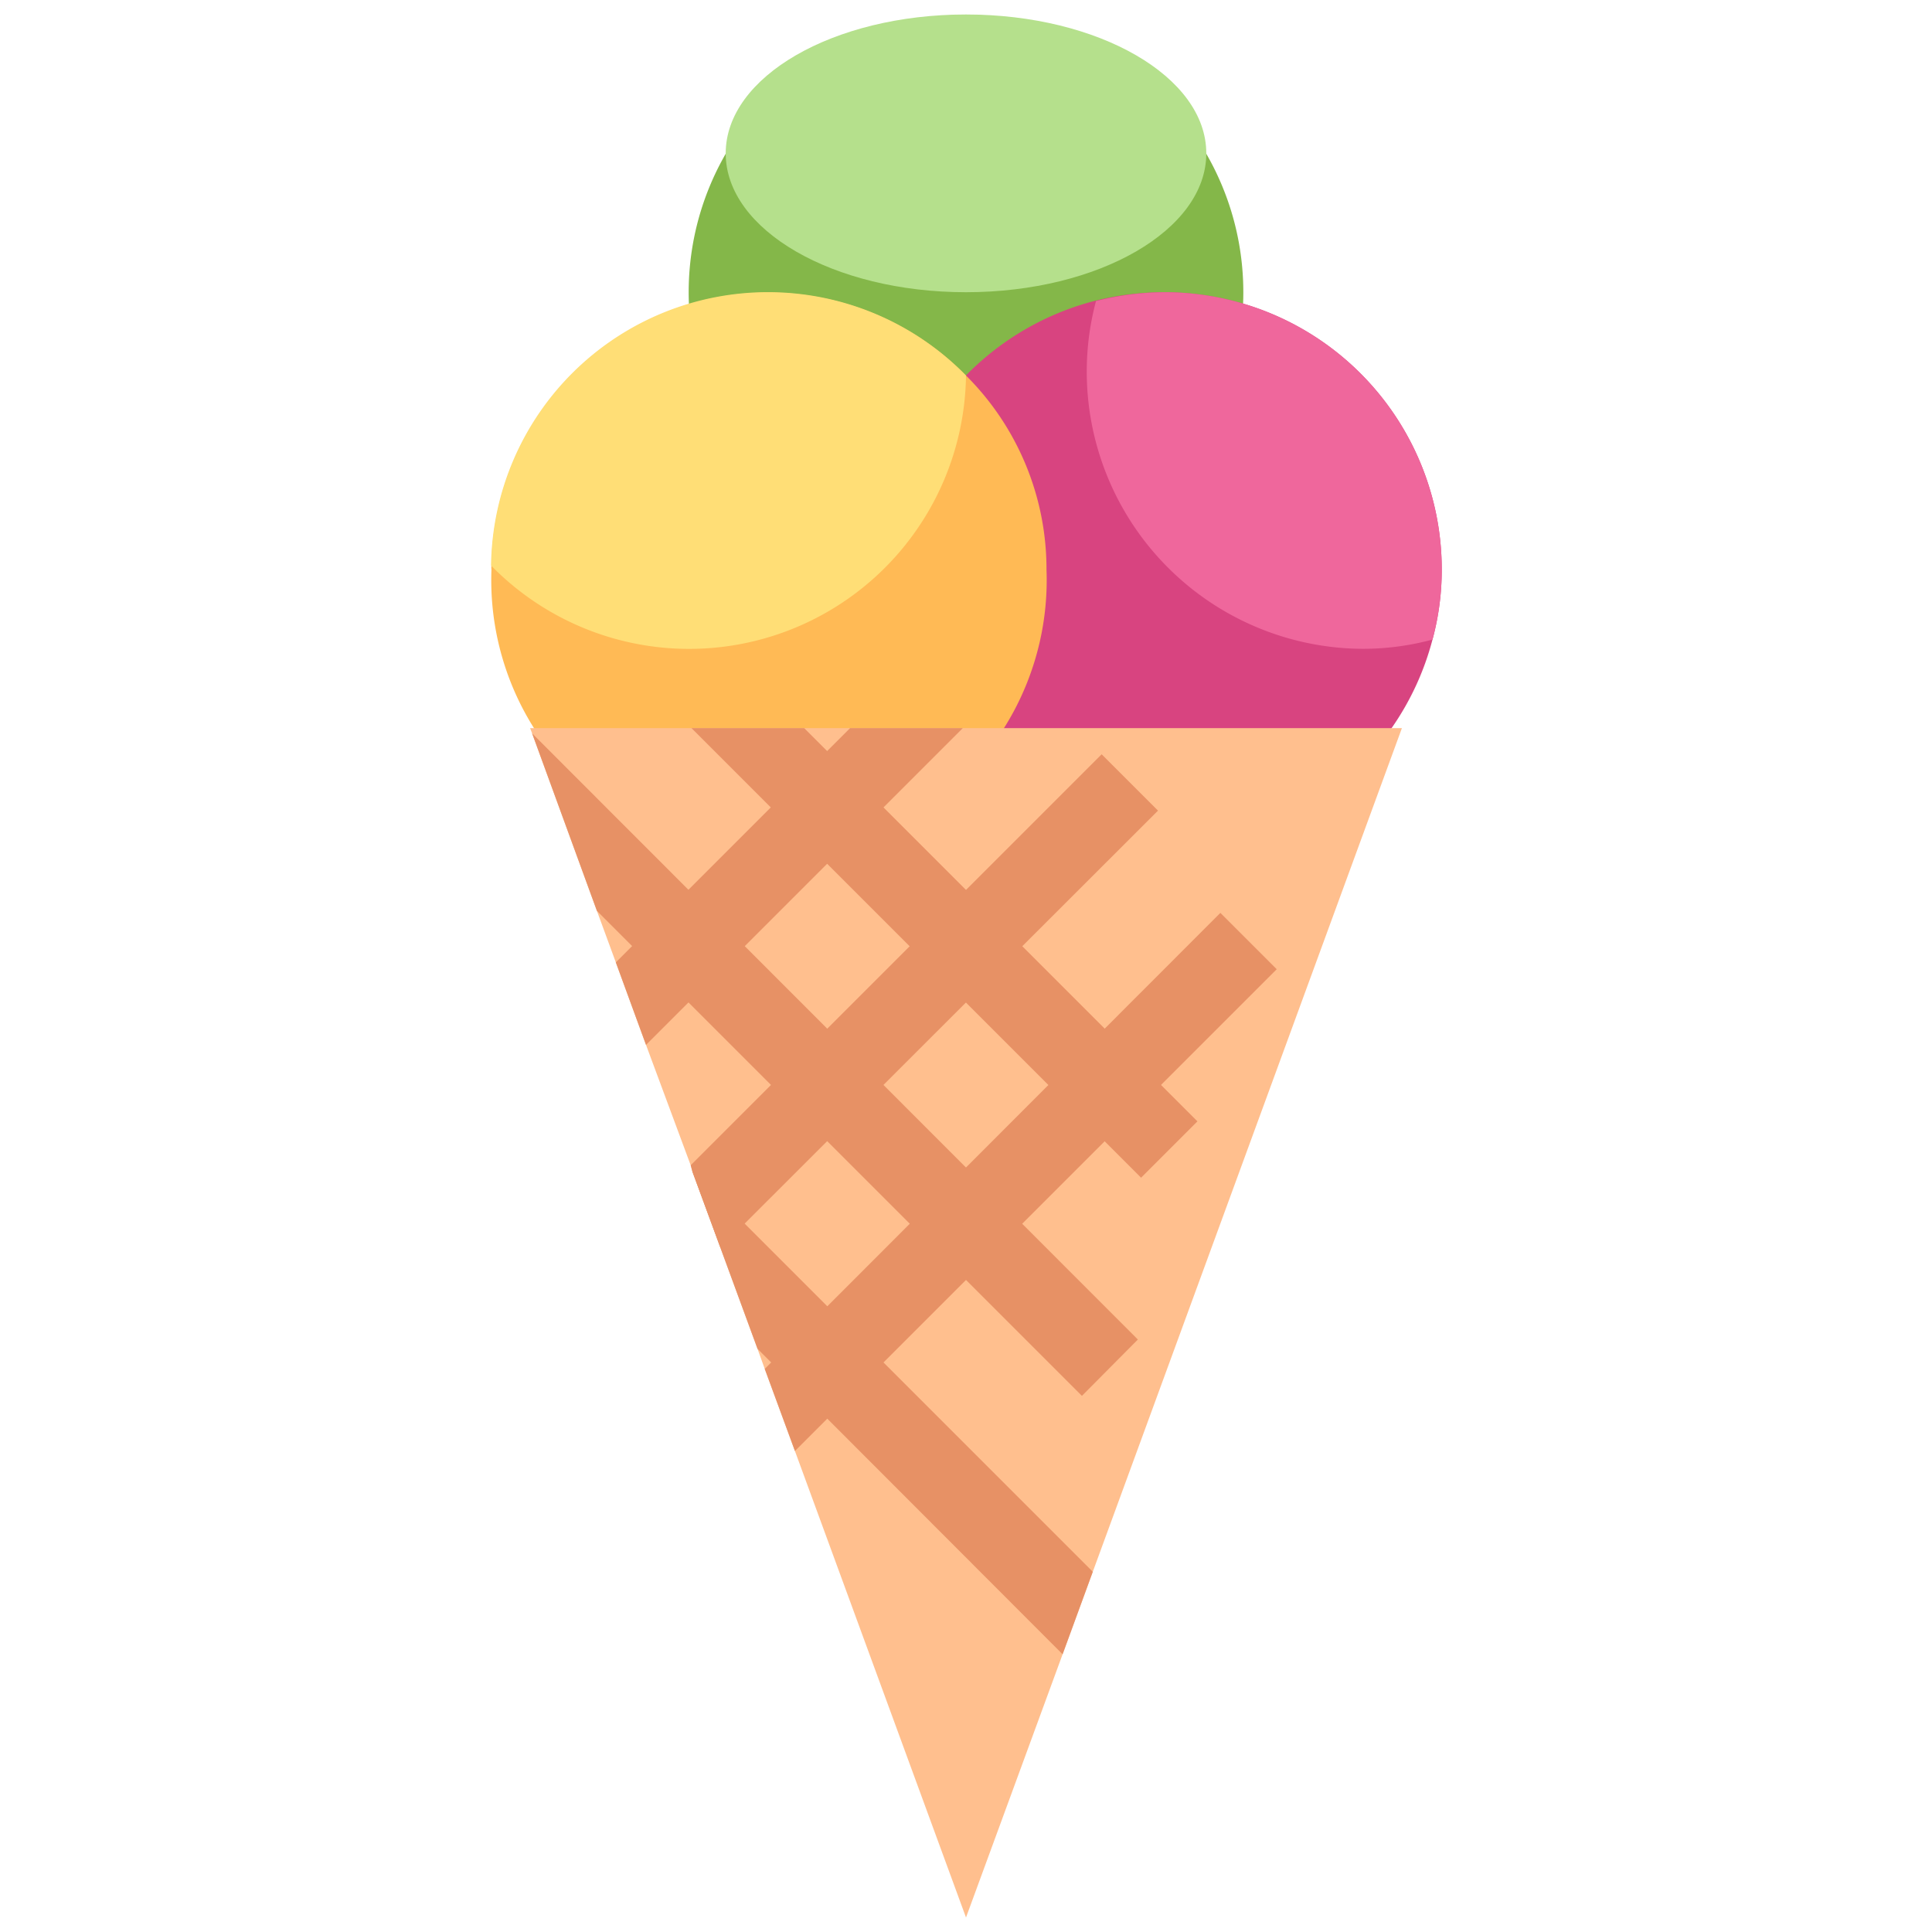 <svg id="Layer_1" data-name="Layer 1" xmlns="http://www.w3.org/2000/svg" viewBox="0 0 48 48"><defs><style>.cls-1{fill:#84b749;}.cls-2{fill:#b5e08c;}.cls-3{fill:#d84480;}.cls-4{fill:#ef679c;}.cls-5{fill:#ffba55;}.cls-6{fill:#ffde76;}.cls-7{fill:#ffbf8e;}.cls-8{fill:#e79165;}</style></defs><title>ice cream, scoop, cone, dessert, food, sweets</title><path class="cls-1" d="M30.89,7.26a6.89,6.89,0,0,1-13.78,0,6.89,6.89,0,1,1,13.78,0Z"/><ellipse class="cls-2" cx="24" cy="3.81" rx="5.97" ry="3.45"/><path class="cls-3" d="M35.82,14.15a6.64,6.64,0,0,1-.23,1.74,6.89,6.89,0,1,1-8.41-8.41,7.09,7.09,0,0,1,1.74-.22A6.89,6.89,0,0,1,35.82,14.15Z"/><path class="cls-4" d="M35.82,14.15a6.64,6.64,0,0,1-.23,1.74,6.64,6.64,0,0,1-1.74.23A6.89,6.89,0,0,1,27,9.23a6.77,6.77,0,0,1,.23-1.75,7.09,7.09,0,0,1,1.74-.22A6.89,6.89,0,0,1,35.82,14.15Z"/><path class="cls-5" d="M26,14.15a6.9,6.9,0,1,1-13.79,0,.34.34,0,0,1,0-.1A6.88,6.88,0,0,1,24,9.33,6.79,6.79,0,0,1,26,14.15Z"/><path class="cls-6" d="M24,9.33a6.88,6.88,0,0,1-11.8,4.72A6.88,6.88,0,0,1,24,9.33Z"/><polygon class="cls-7" points="34.83 18.09 27.15 39.05 26.4 41.1 24 47.64 19.75 36.05 19 34.01 18.82 33.51 17.9 31 17.2 29.1 17.16 28.95 16.05 25.96 15.3 23.91 14.83 22.63 13.22 18.22 13.17 18.09 34.83 18.09"/><polygon class="cls-8" points="29.75 27.86 28.35 29.26 17.18 18.09 19.98 18.09 29.75 27.86"/><polygon class="cls-8" points="28.27 33.28 26.88 34.68 14.83 22.63 13.22 18.22 28.27 33.28"/><polygon class="cls-8" points="27.15 39.05 26.4 41.1 18.82 33.51 17.2 29.1 27.15 39.05"/><polygon class="cls-8" points="21.12 18.09 15.3 23.91 16.05 25.96 23.92 18.09 21.12 18.09"/><polygon class="cls-8" points="28.77 20.14 17.9 31 17.2 29.1 17.16 28.95 27.37 18.74 28.77 20.14"/><polygon class="cls-8" points="31.72 24.08 19.75 36.05 19 34.01 30.32 22.68 31.72 24.08"/></svg>